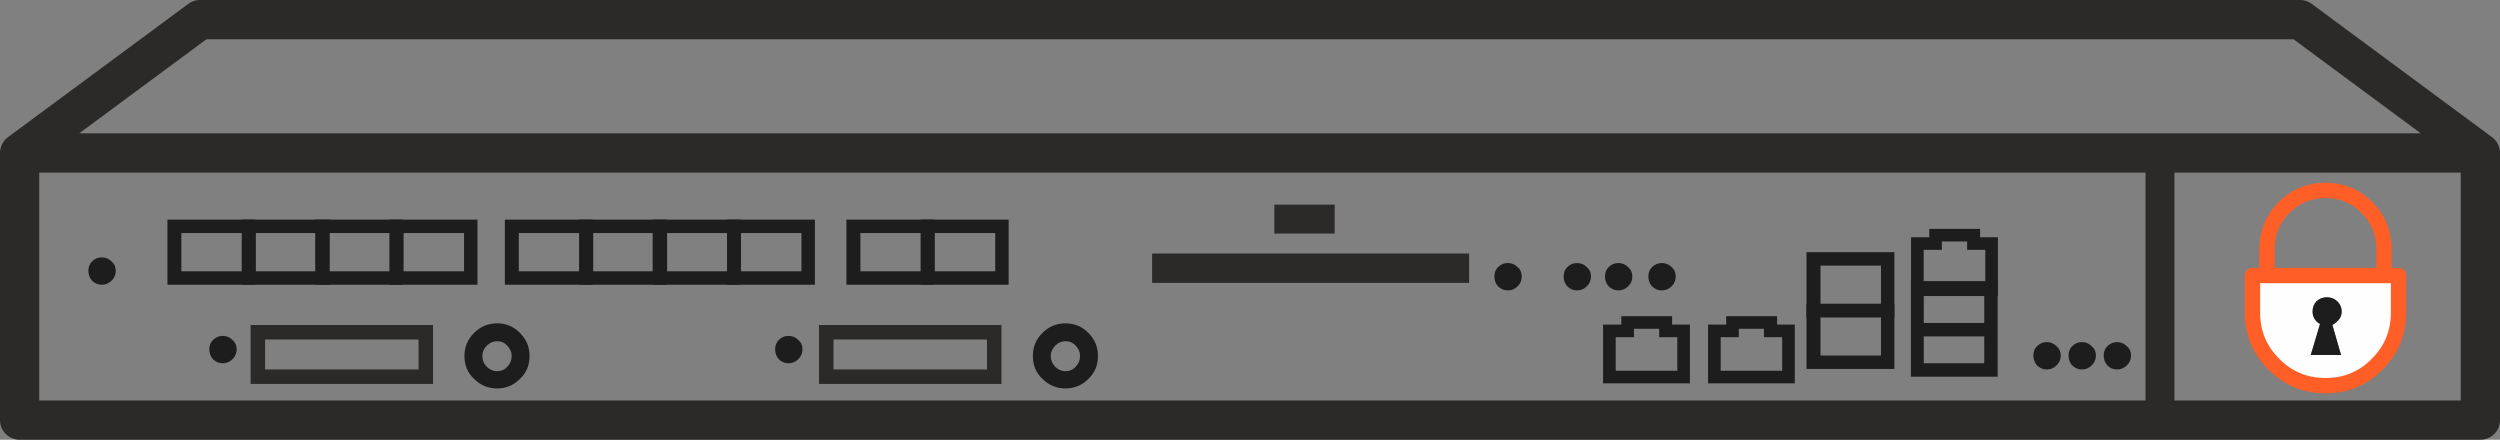 <?xml version="1.0" encoding="UTF-8"?>
<!DOCTYPE svg PUBLIC "-//W3C//DTD SVG 1.1//EN" "http://www.w3.org/Graphics/SVG/1.1/DTD/svg11.dtd">
<!-- Creator: CorelDRAW 2020 (64-Bit) -->
<svg xmlns="http://www.w3.org/2000/svg" xml:space="preserve" width="60mm" height="10.554mm" version="1.1" style="shape-rendering:geometricPrecision; text-rendering:geometricPrecision; image-rendering:optimizeQuality; fill-rule:evenodd; clip-rule:evenodd"
viewBox="0 0 4855.3 854.04"
 xmlns:xlink="http://www.w3.org/1999/xlink"
 xmlns:xodm="http://www.corel.com/coreldraw/odm/2003">
 <rect x="0" y="0" width="4855.3" height="854.04" fill="#808080" stroke="none"/>
 <defs>
  <style type="text/css">
   <![CDATA[
    .str0 {stroke:#2B2A29;stroke-width:76.27;stroke-linecap:round;stroke-linejoin:round;stroke-miterlimit:4}
    .str3 {stroke:#FF5E26;stroke-width:29.77;stroke-linecap:round;stroke-linejoin:round;stroke-miterlimit:4}
    .str2 {stroke:#2B2A29;stroke-width:28.1;stroke-linecap:square;stroke-miterlimit:3}
    .str1 {stroke:#2B2A29;stroke-width:56.2;stroke-linecap:square;stroke-miterlimit:3}
    .fil0 {fill:none;fill-rule:nonzero}
    .fil2 {fill:#FEFEFE;fill-rule:nonzero}
    .fil1 {fill:#1D1D1E;fill-rule:nonzero}
   ]]>
  </style>
 </defs>
 <g id="Слой_x0020_1">
  <polyline class="fil0 str0" points="38.14,297.06 38.14,815.9 4817.16,815.9 4817.16,297.06 38.14,297.06 388.39,38.14 4466.9,38.14 4817.16,297.06 "/>
  <path class="fil1" d="M352.25 452.61l117.44 0 0 74.26 -117.44 0 0 -74.26zm-27.08 -26.09l0 126.45 170.6 0 0 -126.45 -170.6 0z"/>
  <path class="fil1" d="M496.77 452.61l117.41 0 0 74.26 -117.41 0 0 -74.26zm-27.09 -26.09l0 126.45 170.6 0 0 -126.45 -170.6 0z"/>
  <path class="fil1" d="M639.28 526.88l0 -74.26 117.42 0 0 74.26 -117.42 0zm-27.1 -100.36l0 126.45 170.62 0 0 -126.45 -170.62 0z"/>
  <path class="fil1" d="M783.78 452.61l117.44 0 0 74.26 -117.44 0 0 -74.26zm-27.08 -26.09l0 126.45 170.6 0 0 -126.45 -170.6 0z"/>
  <path class="fil1" d="M1007.59 452.61l117.41 0 0 74.26 -117.41 0 0 -74.26zm-27.09 -26.09l0 126.45 170.6 0 0 -126.45 -170.6 0z"/>
  <path class="fil1" d="M1152.1 452.61l117.41 0 0 74.26 -117.41 0 0 -74.26zm-27.1 -26.09l0 126.45 170.6 0 0 -126.45 -170.6 0z"/>
  <path class="fil1" d="M1294.62 452.61l117.41 0 0 74.26 -117.41 0 0 -74.26zm-27.11 -26.09l0 126.45 170.6 0 0 -126.45 -170.6 0z"/>
  <path class="fil1" d="M1439.11 452.61l117.46 0 0 74.26 -117.46 0 0 -74.26zm-27.08 -26.09l0 126.45 170.58 0 0 -126.45 -170.58 0z"/>
  <path class="fil1" d="M1670.99 452.61l117.26 0 0 74.26 -117.26 0 0 -74.26zm-27.13 -26.09l0 126.45 170.64 0 0 -126.45 -170.64 0z"/>
  <path class="fil1" d="M1815.38 452.61l117.48 0 0 74.26 -117.48 0 0 -74.26zm-27.13 -26.09l0 126.45 170.64 0 0 -126.45 -170.64 0z"/>
  <line class="fil0 str1" x1="2825.01" y1="520.86" x2="2266.05" y2= "520.86" />
  <line class="fil0 str1" x1="2502.98" y1="425.52" x2="2564.02" y2= "425.52" />
  <path class="fil1" d="M197.71 499.78c-7.42,0 -13.65,2.67 -19.05,8.03 -4.62,4.67 -7.05,10.7 -7.05,18.06 0,7.35 2.43,13.71 7.05,19.07 5.4,5.34 11.64,8.03 19.05,8.03 7.41,0 13.65,-2.69 19.08,-8.03 5.42,-5.36 8.03,-11.71 8.03,-19.07 0,-7.37 -2.61,-13.39 -8.03,-18.06 -5.43,-5.36 -11.66,-8.03 -19.08,-8.03z"/>
  <path class="fil1" d="M432.54 652.32c-7.41,0 -13.63,2.67 -19.05,8.03 -4.61,4.68 -7.02,10.7 -7.02,18.06 0,7.34 2.41,13.71 7.02,19.07 5.43,5.36 11.64,8.03 19.05,8.03 7.44,0 13.65,-2.67 19.08,-8.03 5.43,-5.36 8.03,-11.73 8.03,-19.07 0,-7.36 -2.6,-13.39 -8.03,-18.06 -5.42,-5.36 -11.64,-8.03 -19.08,-8.03z"/>
  <polygon class="fil0 str2" points="500.79,731.61 826.96,731.61 826.96,645.29 500.79,645.29 "/>
  <path class="fil1" d="M945.37 671.35c5.82,-5.77 12.45,-8.68 19.86,-8.68 8.23,0 14.86,2.9 19.87,8.68 5.84,5.78 8.64,12.41 8.64,19.83 0,8.27 -2.8,15.29 -8.64,21.08 -5.01,5.77 -11.64,8.66 -19.87,8.66 -7.41,0 -14.04,-2.88 -19.86,-8.66 -5.82,-5.79 -8.62,-12.81 -8.62,-21.08 0,-7.42 2.8,-14.05 8.62,-19.83zm83.09 19.83c0,-17.35 -6.21,-32.23 -18.66,-44.62 -12.23,-12.4 -27.08,-18.6 -44.57,-18.6 -17.24,0 -32.09,6.2 -44.54,18.6 -12.45,12.39 -18.68,27.28 -18.68,44.62 0,18.18 6.23,33.06 18.68,44.63 12.45,12.39 27.3,18.59 44.54,18.59 17.48,0 32.33,-6.2 44.57,-18.59 12.45,-11.58 18.66,-26.46 18.66,-44.63z"/>
  <path class="fil1" d="M1531.41 652.32c-7.39,0 -13.61,2.67 -19.03,8.03 -4.61,4.68 -7.02,10.7 -7.02,18.06 0,7.34 2.41,13.71 7.02,19.07 5.42,5.36 11.64,8.03 19.03,8.03 7.44,0 13.79,-2.67 19.04,-8.03 5.47,-5.36 8.09,-11.73 8.09,-19.07 0,-7.36 -2.62,-13.39 -8.09,-18.06 -5.25,-5.36 -11.6,-8.03 -19.04,-8.03z"/>
  <polygon class="fil0 str2" points="1604.7,731.61 1930.86,731.61 1930.86,645.29 1604.7,645.29 "/>
  <path class="fil1" d="M2049.25 671.35c5.91,-5.77 12.47,-8.68 19.91,-8.68 8.32,0 14.88,2.9 19.91,8.68 5.68,5.78 8.53,12.41 8.53,19.83 0,8.27 -2.84,15.29 -8.53,21.08 -5.04,5.77 -11.6,8.66 -19.91,8.66 -7.44,0 -14,-2.88 -19.91,-8.66 -5.69,-5.79 -8.53,-12.81 -8.53,-21.08 0,-7.42 2.84,-14.05 8.53,-19.83zm83.13 19.83c0,-17.35 -6.13,-32.23 -18.59,-44.62 -12.26,-12.4 -27.13,-18.6 -44.63,-18.6 -17.28,0 -32.16,6.2 -44.63,18.6 -12.47,12.39 -18.59,27.28 -18.59,44.62 0,18.18 6.12,33.06 18.59,44.63 12.47,12.39 27.35,18.59 44.63,18.59 17.51,0 32.38,-6.2 44.63,-18.59 12.47,-11.58 18.59,-26.46 18.59,-44.63z"/>
  <line class="fil0 str1" x1="2825.01" y1="520.86" x2="2266.05" y2= "520.86" />
  <path class="fil1" d="M2928.49 510.81c-7.44,0 -13.78,2.68 -19.25,8.03 -4.59,4.68 -7,10.7 -7,18.07 0,7.36 2.41,13.71 7,19.07 5.47,5.35 11.82,8.02 19.25,8.02 7.44,0 13.56,-2.67 19.03,-8.02 5.47,-5.36 7.88,-11.7 7.88,-19.07 0,-7.37 -2.41,-13.39 -7.88,-18.07 -5.47,-5.35 -11.6,-8.03 -19.03,-8.03z"/>
  <path class="fil1" d="M3062.82 510.81c-7.44,0 -13.56,2.68 -19.04,8.03 -4.59,4.68 -7,10.7 -7,18.07 0,7.36 2.41,13.71 7,19.07 5.47,5.35 11.6,8.02 19.04,8.02 7.44,0 13.78,-2.67 19.03,-8.02 5.47,-5.36 8.1,-11.7 8.1,-19.07 0,-7.37 -2.63,-13.39 -8.1,-18.07 -5.25,-5.35 -11.6,-8.03 -19.03,-8.03z"/>
  <path class="fil1" d="M3143.11 510.81c-7.44,0 -13.56,2.68 -19.04,8.03 -4.59,4.68 -7,10.7 -7,18.07 0,7.36 2.41,13.71 7,19.07 5.47,5.35 11.6,8.02 19.04,8.02 7.44,0 13.78,-2.67 19.03,-8.02 5.47,-5.36 8.1,-11.7 8.1,-19.07 0,-7.37 -2.63,-13.39 -8.1,-18.07 -5.25,-5.35 -11.6,-8.03 -19.03,-8.03z"/>
  <path class="fil1" d="M3227.56 510.81c-7.44,0 -13.78,2.68 -19.25,8.03 -4.59,4.68 -7,10.7 -7,18.07 0,7.36 2.41,13.71 7,19.07 5.47,5.35 11.82,8.02 19.25,8.02 7.44,0 13.56,-2.67 19.03,-8.02 5.47,-5.36 7.88,-11.7 7.88,-19.07 0,-7.37 -2.41,-13.39 -7.88,-18.07 -5.47,-5.35 -11.6,-8.03 -19.03,-8.03z"/>
  <path class="fil1" d="M3222.31 654.85l35.22 0 0 65.21 -119.67 0 0 -65.21 35.44 0 0 -16.32 49 0 0 16.32zm59.73 89.66l0 -114.13 -34.57 0 0 -16.29 -98.67 0 0 16.29 -35.44 0 0 114.13 168.68 0z"/>
  <path class="fil1" d="M3425.77 654.85l35.44 0 0 65.21 -119.45 0 0 -65.21 35.22 0 0 -16.32 48.79 0 0 16.32zm59.94 89.66l0 -114.13 -34.35 0 0 -16.29 -98.89 0 0 16.29 -35.22 0 0 114.13 168.46 0z"/>
  <path class="fil1" d="M3535.59 515.84l117.48 0 0 74.26 -117.48 0 0 -74.26zm-27.13 100.35l170.64 0 0 -126.45 -170.64 0 0 126.45z"/>
  <path class="fil1" d="M3535.59 616.19l117.48 0 0 74.26 -117.48 0 0 -74.26zm-27.13 -26.09l0 126.44 170.64 0 0 -126.44 -170.64 0z"/>
  <path class="fil1" d="M3853.69 572.04l0 55.2 -117.48 0 0 -55.2 117.48 0zm0 81.29l0 52.18 -117.48 0 0 -52.18 117.48 0zm26.04 78.28l0 -185.66 -168.45 0 0 185.66 168.45 0z"/>
  <path class="fil1" d="M3820.43 485.25l35.22 0 0 65.22 -119.67 0 0 -65.22 35.44 0 0 -16.29 49 0 0 16.29zm59.73 89.67l0 -114.13 -34.57 0 0 -16.29 -98.67 0 0 16.29 -35.44 0 0 114.13 168.68 0z"/>
  <path class="fil1" d="M4111.62 664.37c-7.44,0 -13.56,2.67 -19.03,8.02 -4.6,4.68 -7,10.7 -7,18.07 0,7.36 2.41,13.71 7,19.07 5.47,5.36 11.6,8.03 19.03,8.03 7.44,0 13.56,-2.67 19.03,-8.03 5.47,-5.36 8.1,-11.7 8.1,-19.07 0,-7.37 -2.62,-13.39 -8.1,-18.07 -5.47,-5.35 -11.6,-8.02 -19.03,-8.02z"/>
  <path class="fil1" d="M4043.36 664.37c-7.44,0 -13.56,2.67 -19.03,8.02 -4.6,4.68 -7,10.7 -7,18.07 0,7.36 2.41,13.71 7,19.07 5.47,5.36 11.6,8.03 19.03,8.03 7.44,0 13.56,-2.67 19.03,-8.03 5.47,-5.36 8.1,-11.7 8.1,-19.07 0,-7.37 -2.62,-13.39 -8.1,-18.07 -5.47,-5.35 -11.6,-8.02 -19.03,-8.02z"/>
  <path class="fil1" d="M3975.1 664.37c-7.44,0 -13.56,2.67 -19.03,8.02 -4.6,4.68 -7,10.7 -7,18.07 0,7.36 2.41,13.71 7,19.07 5.47,5.36 11.59,8.03 19.03,8.03 7.44,0 13.56,-2.67 19.03,-8.03 5.47,-5.36 8.1,-11.7 8.1,-19.07 0,-7.37 -2.63,-13.39 -8.1,-18.07 -5.47,-5.35 -11.6,-8.02 -19.03,-8.02z"/>
  <line class="fil0 str1" x1="4194.97" y1="815.9" x2="4194.97" y2= "297.06" />
  <path class="fil2" d="M4499.16 584.82c5.46,-4.97 12.12,-7.44 19.98,-7.44 7.86,0 14.35,2.47 19.64,7.44 5.98,5.48 8.97,12.27 8.97,20.36 0,7.58 -2.99,13.97 -8.97,19.2 -2.9,2.88 -5.89,5.1 -9.05,6.66l16.82 58.36 -58.75 0 18.01 -60.32c-2.13,-0.79 -4.27,-2.36 -6.66,-4.71 -5.21,-5.22 -7.86,-11.62 -7.86,-19.2 0,-8.09 2.65,-14.88 7.86,-20.36zm117.16 123c27.93,-27.68 41.93,-61.25 41.93,-100.68l0 -72.08 -283.68 0 0 72.08c0,39.43 14,73 41.93,100.68 27.41,27.42 60.71,41.13 99.91,41.13 39.45,0 72.67,-13.71 99.91,-41.13z"/>
  <path class="fil0 str3" d="M4402.83 535.06l0 -50.93c0,-31.61 10.93,-58.62 32.88,-81.09 22.46,-22.19 49.36,-33.29 80.7,-33.29 31.59,0 58.49,11.1 80.69,33.29 21.95,22.46 32.88,49.48 32.88,81.09l0 50.93 28.27 0 0 72.08c0,39.43 -14,73 -41.93,100.68 -27.24,27.42 -60.46,41.13 -99.91,41.13 -39.2,0 -72.5,-13.71 -99.91,-41.13 -27.93,-27.68 -41.93,-61.25 -41.93,-100.68l0 -72.08 255.42 0"/>
  <path class="fil1" d="M4538.79 624.38c5.98,-5.22 8.97,-11.62 8.97,-19.2 0,-8.09 -2.99,-14.88 -8.97,-20.36 -5.29,-4.97 -11.78,-7.44 -19.64,-7.44 -7.86,0 -14.52,2.47 -19.98,7.44 -5.21,5.48 -7.86,12.27 -7.86,20.36 0,7.58 2.65,13.97 7.86,19.2 2.39,2.35 4.52,3.92 6.66,4.71l-18.01 60.32 58.75 0 -16.82 -58.36c3.16,-1.56 6.15,-3.78 9.05,-6.66z"/>
 </g>
</svg>
